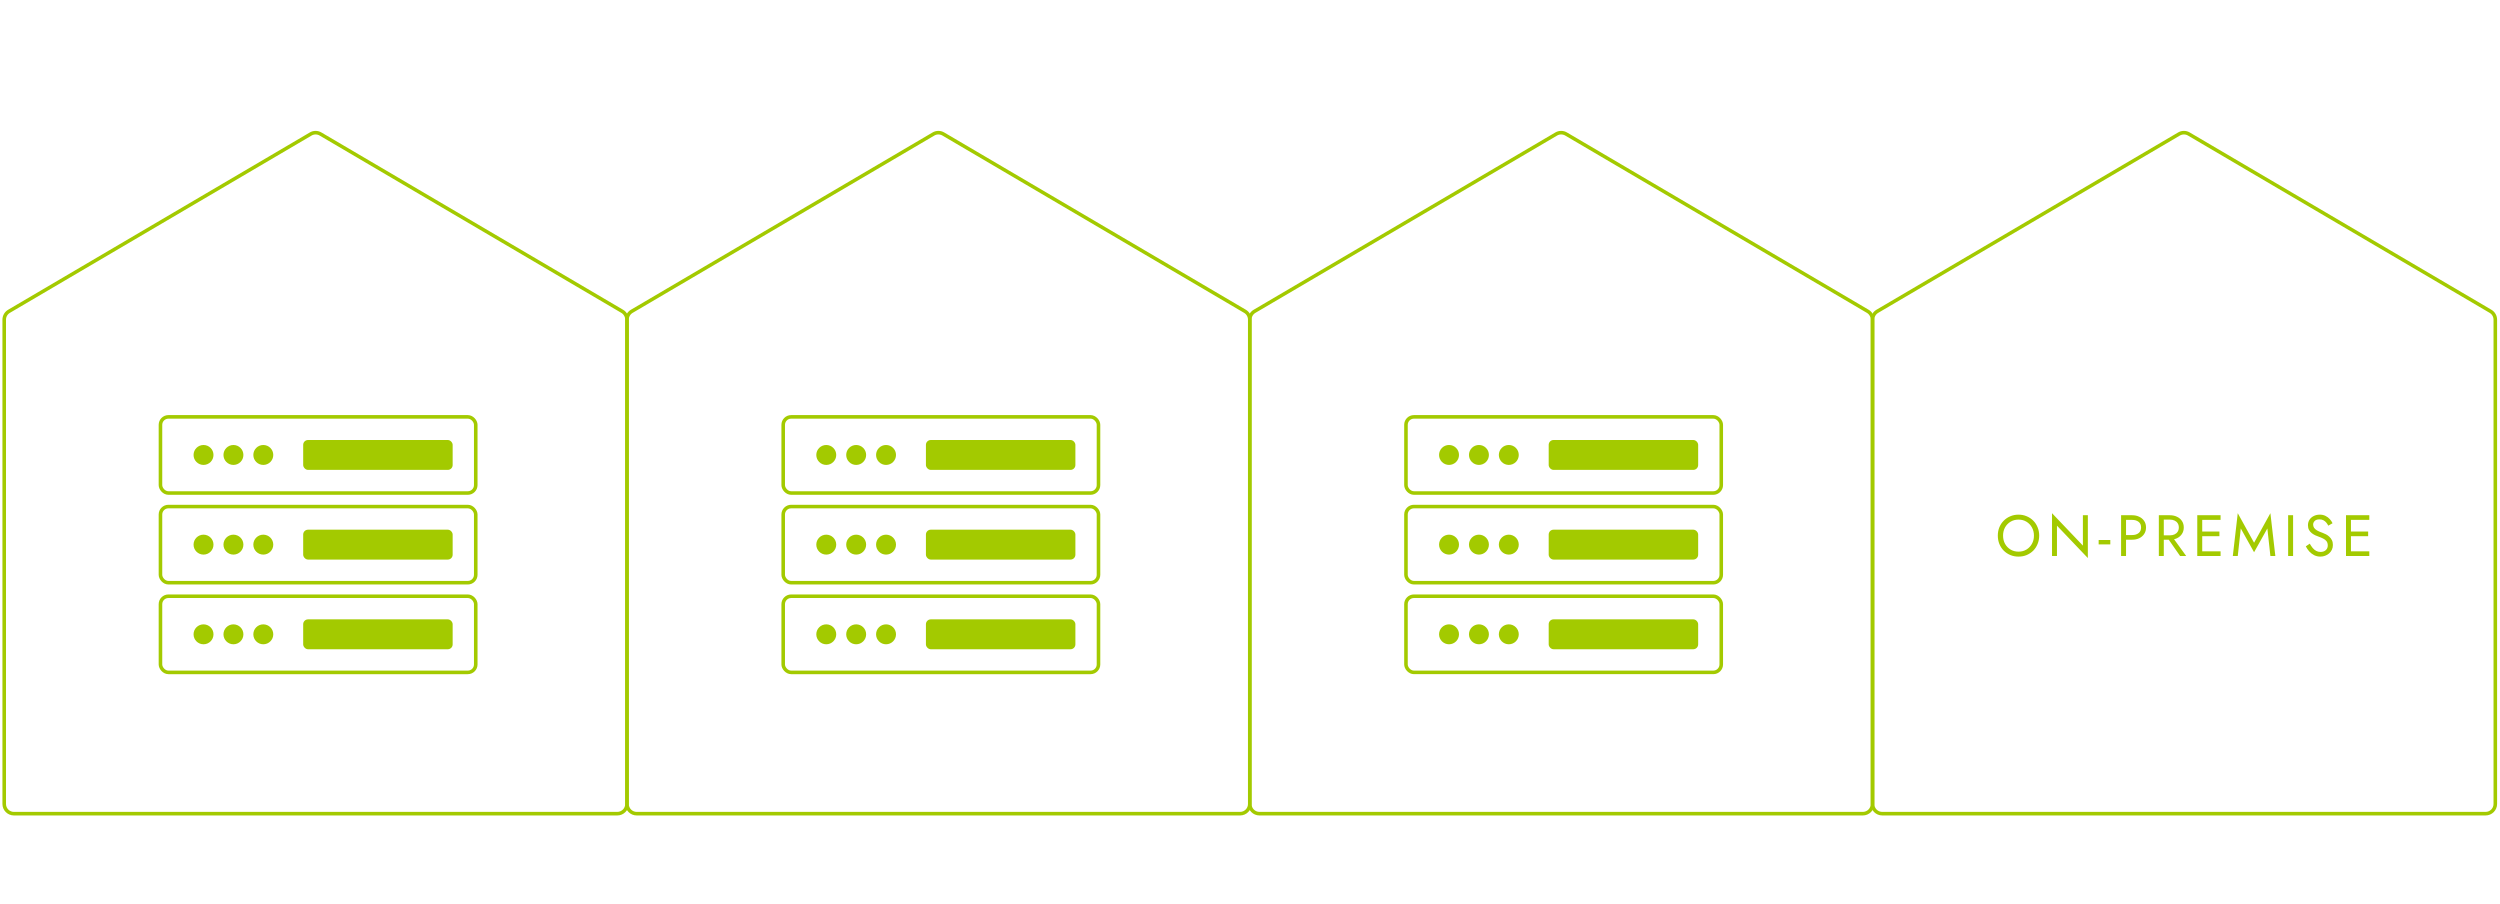 <svg width="700" height="253" viewBox="0 0 700 253" fill="none" xmlns="http://www.w3.org/2000/svg">
<path d="M1.18 89.51C1.18 88.546 1.69 87.654 2.521 87.165L86.991 37.522C87.841 37.022 88.896 37.022 89.746 37.522L174.216 87.165C175.047 87.654 175.557 88.546 175.557 89.51V225.11C175.557 226.612 174.34 227.83 172.838 227.83H3.899C2.397 227.83 1.18 226.612 1.18 225.11V89.51Z" stroke="#A3CA00"/>
<rect x="44.93" y="116.727" width="88.281" height="21.32" rx="2.219" stroke="#A3CA00"/>
<rect x="84.891" y="123.201" width="41.852" height="8.37" rx="1.36" fill="#A3CA00"/>
<circle cx="73.724" cy="127.388" r="2.791" fill="#A3CA00"/>
<circle cx="65.361" cy="127.388" r="2.791" fill="#A3CA00"/>
<circle cx="56.986" cy="127.388" r="2.791" fill="#A3CA00"/>
<rect x="84.891" y="148.311" width="41.852" height="8.37" rx="1.36" fill="#A3CA00"/>
<rect x="44.93" y="141.837" width="88.281" height="21.32" rx="2.219" stroke="#A3CA00"/>
<circle cx="73.724" cy="152.498" r="2.791" fill="#A3CA00"/>
<circle cx="65.361" cy="152.498" r="2.791" fill="#A3CA00"/>
<circle cx="56.986" cy="152.498" r="2.791" fill="#A3CA00"/>
<rect x="84.891" y="173.422" width="41.852" height="8.37" rx="1.36" fill="#A3CA00"/>
<rect x="44.93" y="166.947" width="88.281" height="21.32" rx="2.219" stroke="#A3CA00"/>
<circle cx="73.724" cy="177.609" r="2.791" fill="#A3CA00"/>
<circle cx="65.361" cy="177.609" r="2.791" fill="#A3CA00"/>
<circle cx="56.986" cy="177.609" r="2.791" fill="#A3CA00"/>
<path d="M175.559 89.509C175.559 88.545 176.069 87.653 176.9 87.164L261.369 37.521C262.22 37.021 263.275 37.021 264.125 37.521L348.595 87.164C349.426 87.653 349.936 88.545 349.936 89.509V225.109C349.936 226.611 348.719 227.829 347.217 227.829H178.278C176.776 227.829 175.559 226.611 175.559 225.109V89.509Z" stroke="#A3CA00"/>
<rect x="219.297" y="116.727" width="88.281" height="21.32" rx="2.219" stroke="#A3CA00"/>
<rect x="259.258" y="123.201" width="41.852" height="8.37" rx="1.36" fill="#A3CA00"/>
<circle cx="248.091" cy="127.388" r="2.791" fill="#A3CA00"/>
<circle cx="239.728" cy="127.388" r="2.791" fill="#A3CA00"/>
<circle cx="231.353" cy="127.388" r="2.791" fill="#A3CA00"/>
<rect x="259.258" y="148.311" width="41.852" height="8.37" rx="1.36" fill="#A3CA00"/>
<rect x="219.297" y="141.837" width="88.281" height="21.32" rx="2.219" stroke="#A3CA00"/>
<circle cx="248.091" cy="152.498" r="2.791" fill="#A3CA00"/>
<circle cx="239.728" cy="152.498" r="2.791" fill="#A3CA00"/>
<circle cx="231.353" cy="152.498" r="2.791" fill="#A3CA00"/>
<rect x="259.258" y="173.422" width="41.852" height="8.37" rx="1.36" fill="#A3CA00"/>
<rect x="219.297" y="166.947" width="88.281" height="21.32" rx="2.219" stroke="#A3CA00"/>
<circle cx="248.091" cy="177.609" r="2.791" fill="#A3CA00"/>
<circle cx="239.728" cy="177.609" r="2.791" fill="#A3CA00"/>
<circle cx="231.353" cy="177.609" r="2.791" fill="#A3CA00"/>
<path d="M349.934 89.509C349.934 88.545 350.444 87.653 351.275 87.164L435.744 37.521C436.595 37.021 437.65 37.021 438.5 37.521L522.97 87.164C523.801 87.653 524.311 88.545 524.311 89.509V225.109C524.311 226.611 523.094 227.829 521.592 227.829H352.653C351.151 227.829 349.934 226.611 349.934 225.109V89.509Z" stroke="#A3CA00"/>
<rect x="393.672" y="116.726" width="88.281" height="21.32" rx="2.219" stroke="#A3CA00"/>
<rect x="433.633" y="123.199" width="41.852" height="8.37" rx="1.36" fill="#A3CA00"/>
<circle cx="422.466" cy="127.386" r="2.791" fill="#A3CA00"/>
<circle cx="414.103" cy="127.386" r="2.791" fill="#A3CA00"/>
<circle cx="405.728" cy="127.386" r="2.791" fill="#A3CA00"/>
<rect x="433.633" y="148.311" width="41.852" height="8.37" rx="1.36" fill="#A3CA00"/>
<rect x="393.672" y="141.836" width="88.281" height="21.32" rx="2.219" stroke="#A3CA00"/>
<circle cx="422.466" cy="152.497" r="2.791" fill="#A3CA00"/>
<circle cx="414.103" cy="152.497" r="2.791" fill="#A3CA00"/>
<circle cx="405.728" cy="152.497" r="2.791" fill="#A3CA00"/>
<rect x="433.633" y="173.42" width="41.852" height="8.37" rx="1.36" fill="#A3CA00"/>
<rect x="393.672" y="166.946" width="88.281" height="21.32" rx="2.219" stroke="#A3CA00"/>
<circle cx="422.466" cy="177.607" r="2.791" fill="#A3CA00"/>
<circle cx="414.103" cy="177.607" r="2.791" fill="#A3CA00"/>
<circle cx="405.728" cy="177.607" r="2.791" fill="#A3CA00"/>
<path d="M524.309 89.509C524.309 88.545 524.819 87.653 525.65 87.164L610.119 37.521C610.97 37.021 612.025 37.021 612.875 37.521L697.345 87.164C698.176 87.653 698.686 88.545 698.686 89.509V225.109C698.686 226.611 697.469 227.829 695.967 227.829H527.028C525.526 227.829 524.309 226.611 524.309 225.109V89.509Z" stroke="#A3CA00"/>
<path d="M560.857 149.976C560.857 150.835 561.042 151.602 561.412 152.276C561.793 152.951 562.309 153.484 562.962 153.875C563.615 154.267 564.354 154.463 565.181 154.463C566.019 154.463 566.758 154.267 567.4 153.875C568.053 153.484 568.564 152.951 568.934 152.276C569.314 151.602 569.505 150.835 569.505 149.976C569.505 149.117 569.314 148.35 568.934 147.675C568.564 147.001 568.053 146.468 567.4 146.076C566.758 145.685 566.019 145.489 565.181 145.489C564.354 145.489 563.615 145.685 562.962 146.076C562.309 146.468 561.793 147.001 561.412 147.675C561.042 148.35 560.857 149.117 560.857 149.976ZM559.389 149.976C559.389 149.138 559.53 148.366 559.813 147.659C560.107 146.941 560.515 146.321 561.037 145.799C561.559 145.266 562.174 144.853 562.881 144.559C563.588 144.254 564.354 144.102 565.181 144.102C566.019 144.102 566.785 144.254 567.482 144.559C568.189 144.853 568.803 145.266 569.325 145.799C569.847 146.321 570.25 146.941 570.533 147.659C570.826 148.366 570.973 149.138 570.973 149.976C570.973 150.803 570.826 151.575 570.533 152.293C570.25 153.011 569.847 153.636 569.325 154.169C568.803 154.691 568.189 155.105 567.482 155.409C566.785 155.703 566.019 155.85 565.181 155.85C564.354 155.85 563.588 155.703 562.881 155.409C562.174 155.105 561.559 154.691 561.037 154.169C560.515 153.636 560.107 153.011 559.813 152.293C559.53 151.575 559.389 150.803 559.389 149.976ZM583.211 144.265H584.598V156.258L575.95 147.186V155.687H574.563V143.694L583.211 152.766V144.265ZM587.623 152.423V151.2H590.886V152.423H587.623ZM593.904 144.265H595.291V155.687H593.904V144.265ZM594.671 145.571V144.265H597.004C597.743 144.265 598.401 144.407 598.978 144.69C599.565 144.961 600.028 145.353 600.365 145.864C600.713 146.376 600.887 146.985 600.887 147.692C600.887 148.388 600.713 148.997 600.365 149.519C600.028 150.03 599.565 150.427 598.978 150.71C598.401 150.982 597.743 151.118 597.004 151.118H594.671V149.813H597.004C597.743 149.813 598.342 149.633 598.798 149.274C599.266 148.915 599.5 148.388 599.5 147.692C599.5 146.985 599.266 146.457 598.798 146.109C598.342 145.75 597.743 145.571 597.004 145.571H594.671ZM606.514 150.057H608.064L612.143 155.687H610.429L606.514 150.057ZM604.474 144.265H605.861V155.687H604.474V144.265ZM605.241 145.489V144.265H607.574C608.314 144.265 608.972 144.407 609.548 144.69C610.136 144.961 610.598 145.353 610.935 145.864C611.283 146.376 611.457 146.985 611.457 147.692C611.457 148.388 611.283 148.997 610.935 149.519C610.598 150.03 610.136 150.427 609.548 150.71C608.972 150.982 608.314 151.118 607.574 151.118H605.241V149.894H607.574C608.064 149.894 608.493 149.807 608.863 149.633C609.244 149.459 609.537 149.209 609.744 148.883C609.962 148.556 610.07 148.159 610.07 147.692C610.07 147.224 609.962 146.827 609.744 146.501C609.537 146.174 609.244 145.924 608.863 145.75C608.493 145.576 608.064 145.489 607.574 145.489H605.241ZM616.002 155.687V154.381H621.762V155.687H616.002ZM616.002 145.571V144.265H621.762V145.571H616.002ZM616.002 150.139V148.834H621.436V150.139H616.002ZM615.236 144.265H616.622V155.687H615.236V144.265ZM627.42 147.969L626.572 155.687H625.185L626.572 143.694L631.14 151.966L635.709 143.694L637.096 155.687H635.709L634.861 147.969L631.14 154.626L627.42 147.969ZM640.678 144.265H642.065V155.687H640.678V144.265ZM646.734 152.228C646.995 152.684 647.267 153.087 647.549 153.435C647.843 153.783 648.169 154.055 648.528 154.251C648.887 154.447 649.295 154.544 649.752 154.544C650.361 154.544 650.851 154.376 651.22 154.039C651.59 153.701 651.775 153.272 651.775 152.75C651.775 152.238 651.656 151.831 651.416 151.526C651.177 151.221 650.861 150.977 650.47 150.792C650.089 150.596 649.681 150.422 649.246 150.27C648.963 150.172 648.648 150.047 648.3 149.894C647.952 149.731 647.62 149.53 647.305 149.291C646.989 149.04 646.728 148.736 646.521 148.377C646.326 148.018 646.228 147.577 646.228 147.055C646.228 146.49 646.369 145.984 646.652 145.538C646.935 145.092 647.326 144.744 647.827 144.494C648.327 144.233 648.898 144.102 649.54 144.102C650.16 144.102 650.698 144.222 651.155 144.461C651.623 144.69 652.02 144.989 652.346 145.358C652.673 145.717 652.928 146.098 653.113 146.501L651.922 147.186C651.781 146.903 651.601 146.626 651.384 146.354C651.166 146.082 650.9 145.859 650.584 145.685C650.28 145.511 649.904 145.424 649.458 145.424C648.838 145.424 648.387 145.576 648.104 145.881C647.821 146.174 647.68 146.506 647.68 146.876C647.68 147.191 647.761 147.485 647.925 147.757C648.088 148.018 648.36 148.268 648.74 148.507C649.132 148.736 649.66 148.964 650.323 149.193C650.628 149.302 650.948 149.443 651.286 149.617C651.623 149.791 651.933 150.014 652.216 150.286C652.509 150.547 652.749 150.868 652.934 151.249C653.119 151.618 653.211 152.064 653.211 152.586C653.211 153.087 653.113 153.538 652.917 153.941C652.732 154.343 652.471 154.686 652.134 154.969C651.808 155.251 651.433 155.469 651.008 155.621C650.595 155.774 650.16 155.85 649.703 155.85C649.083 155.85 648.507 155.719 647.974 155.458C647.451 155.186 646.989 154.833 646.587 154.398C646.195 153.952 645.874 153.478 645.624 152.978L646.734 152.228ZM657.647 155.687V154.381H663.406V155.687H657.647ZM657.647 145.571V144.265H663.406V145.571H657.647ZM657.647 150.139V148.834H663.08V150.139H657.647ZM656.88 144.265H658.267V155.687H656.88V144.265Z" fill="#A3CA00"/>
</svg>
